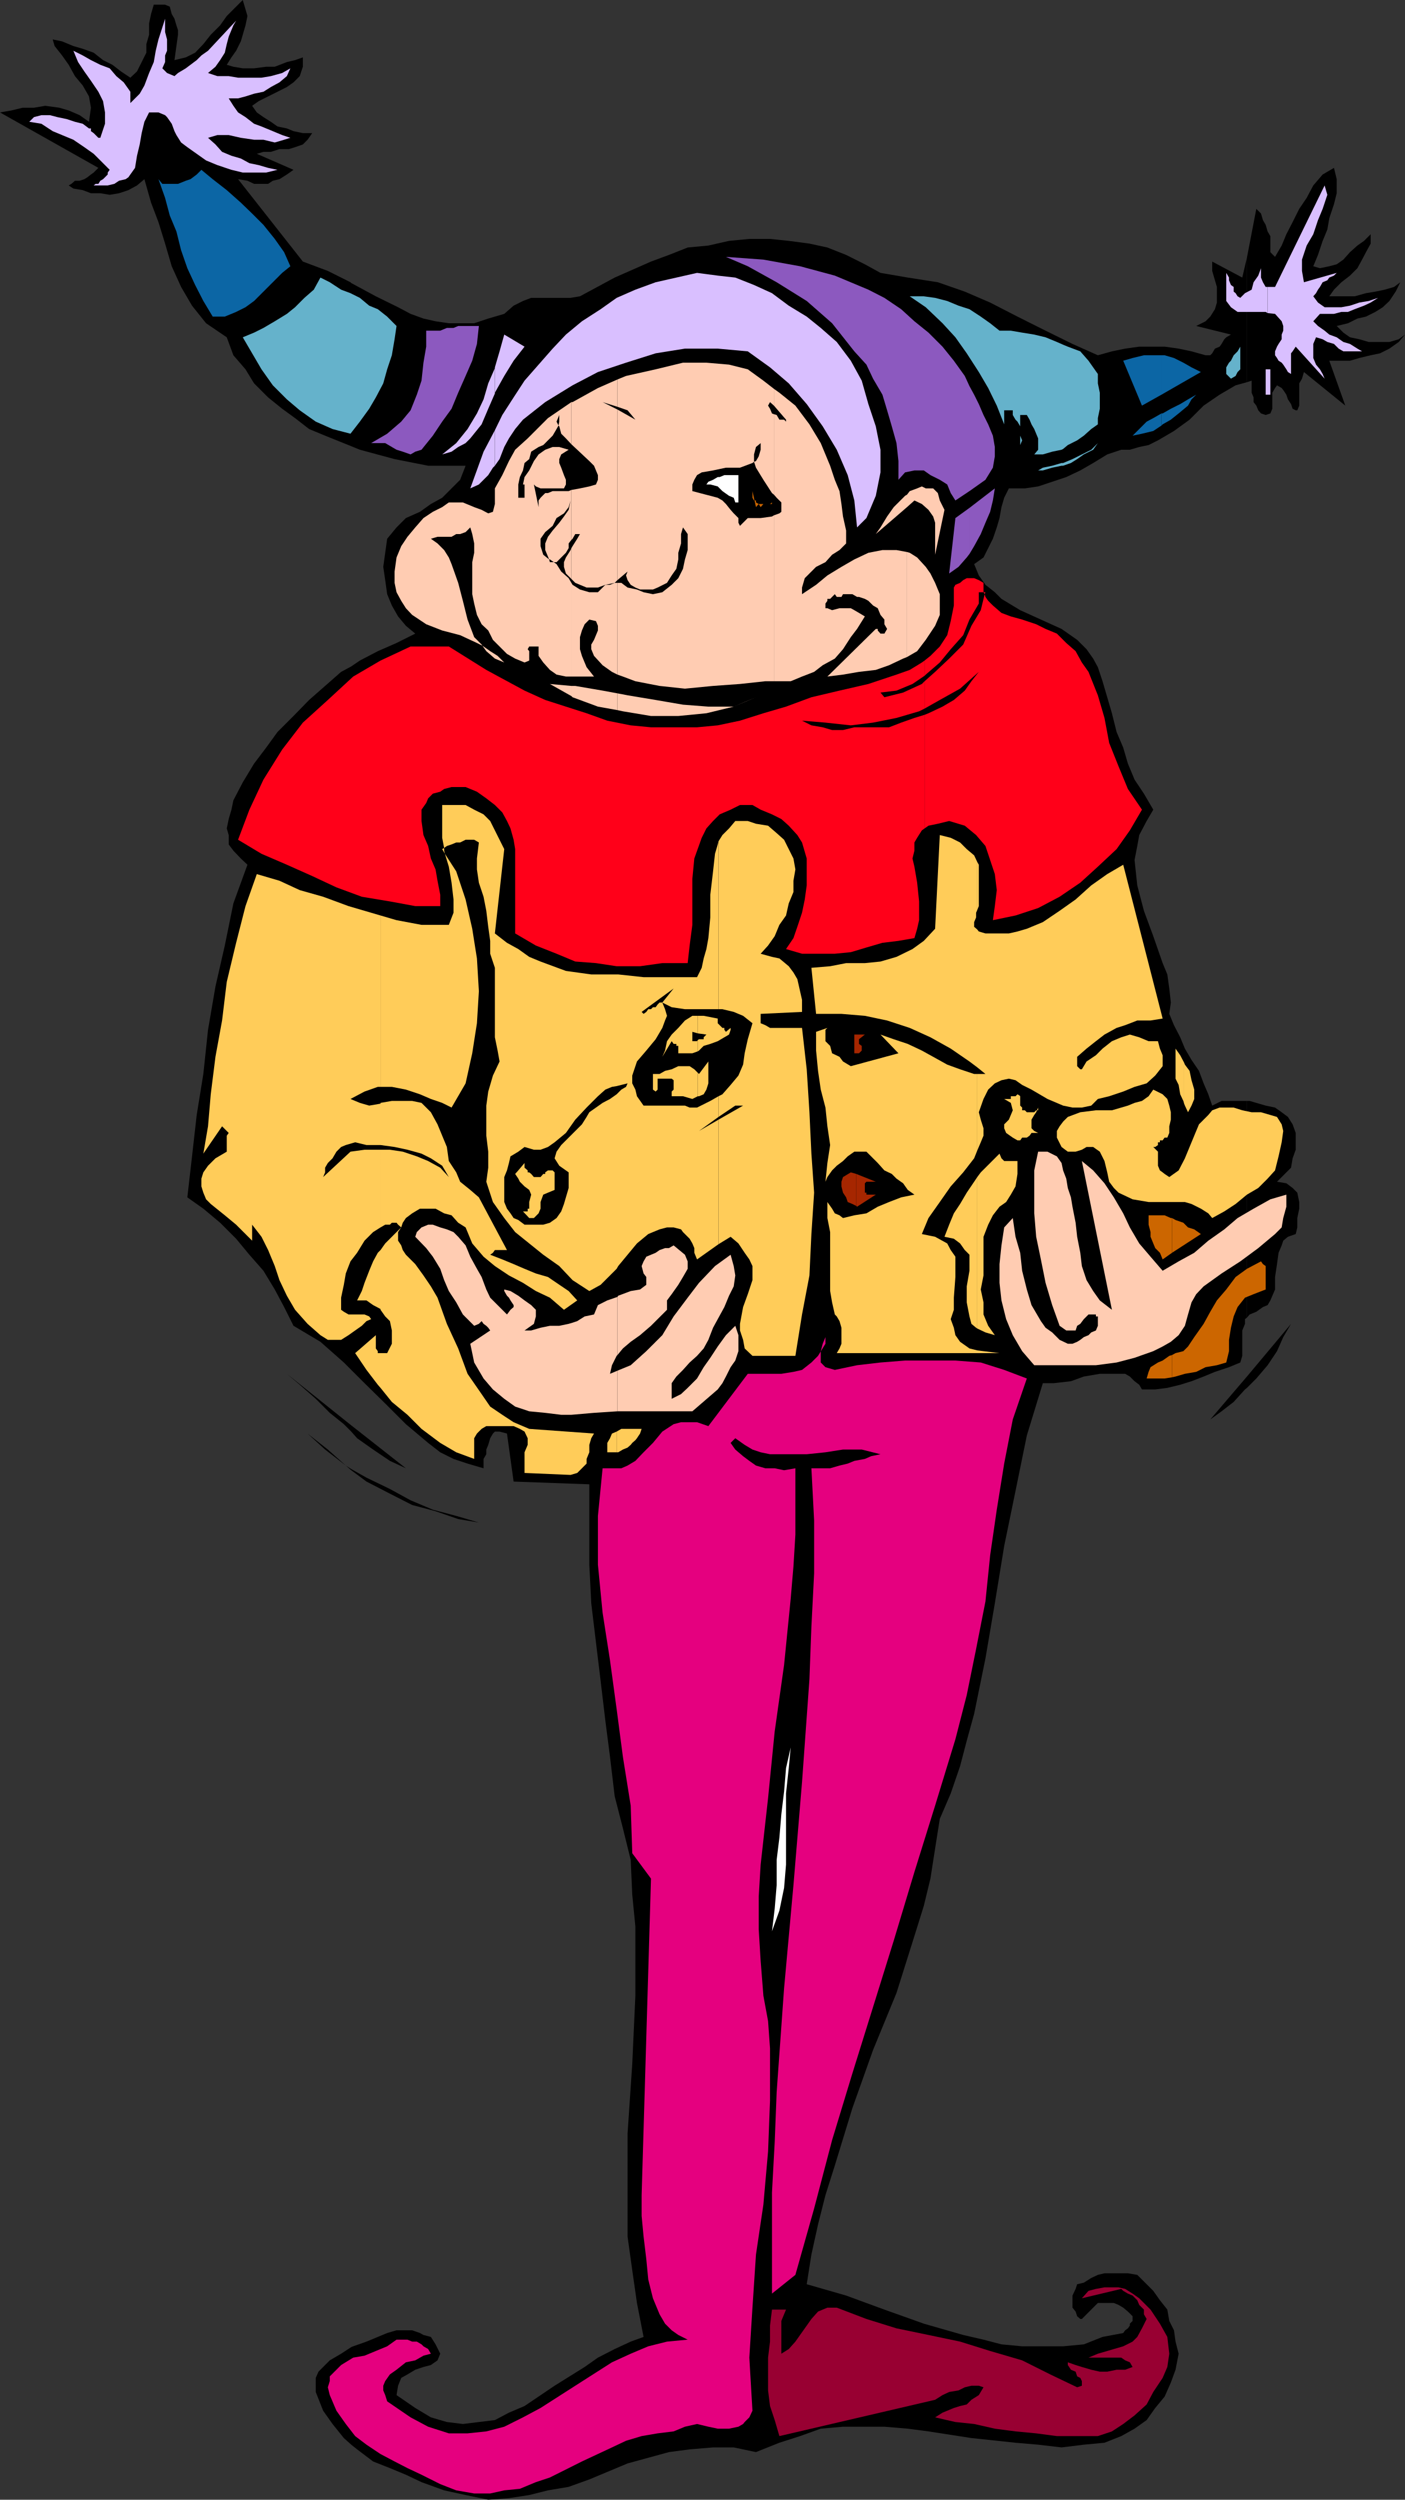 <svg xmlns="http://www.w3.org/2000/svg" width="360" height="640.297"><rect width="100%" height="100%" fill="#333333" stroke="none"/><path d="m90 626.2 1.5 1.198 4.102 3.102 4.3 1.7 4.098 1.698 4 1.899 5.8 2.101 5.5 1.2 5.802 1.199 5.3-.399 5.2-.8 4.8-1.2 5.301-.898 5.297-1.902 9.8-4.098 10.602-2.902 5.301-.7 6-.5H188l5.703 1.2 6-2.399L205 624l5.3-1.902 5.7-.5h10.602l6 .5 5.3.699 11 1.703 11.301 1.2 5.797.5 6 .698 5.703-.699 5.297-.5 4.3-1.699 3.403-1.902 3.098-2.2 2.199-3.101 2.402-2.899 1.598-3.601 1.203-3.297.797-4.102-.797-3.101-.402-2.899-1.2-2.398-.5-2.902-1.898-2.399-1.703-2.402-4.098-4.098-2.402-.402h-6l-1.7.402-1.698.801-1.899 1.2-1.703.398-.398 1.199L274.8 588v3.098l.8 1 .399 1.199.8.703h.403l2.899-2.902 1.199-1.2h4.101l1.2.5 1.199.7 1.199 1 1.203 1.199v1.203l-.703.7v.5l-.5.698-.7.5-.5.7-5.3 1-4.797 1.902-5.3.5h-10.5l-5.301-.5-4.602-1.203-5.2-1.2-10.097-2.898-10.101-3.601L216.8 588l-10.098-2.902 1.2-7.598 1.699-7.703 1.898-7.5 2.402-7.598 4.5-14.699 5.301-14.902 6-14.598 4.598-14.602 2.402-7.699 1.7-7 1.199-7.699 1.199-7.602 2.8-6.5 2.399-7 1.703-6.5 1.899-6.898 2.898-14.203 2.402-14.098 2.4-14.699 2.902-14.102 2.899-14.199 4.101-13.402H270l4.402-.5 3.301-1.2 4.098-.699h6.5l1.199.7 1.203 1.199 1.2.902.699 1.2H296l3.102-.399 3.3-.8 2.899-.903 3.101-1.2 2.899-1.199 3.601-1.199 2.899-1.199.5-1.703v-6.5l.699-1.7v-1.199l.5-.398V282H313l-2.398 1.2-1-2.903-1.2-2.797-1.199-3.203-1.902-2.797-1.7-2.902-1.199-2.899-1.601-3.101-1.2-2.899.399-2.902-.398-3.598-.5-3.601-1.2-2.899-2.402-6.902-2.398-6.5-1.7-6.5-.699-6.5.7-3.598.5-2.8 1.898-3.602 1.699-2.899-2.398-4.101-2.399-3.598-1.703-4.101-1.2-4.098-1.698-4-1.2-4.8-1.199-4.102-1.203-4.098-1.2-3.602-1.198-2.199-1.7-2.402-2.402-2.399-4-2.8-5.297-2.399-5.3-2.402-4.801-2.899-1.7-1.699-2.402-1.902-1.7-2.399-1.198-2.898 2.398-1.703 1.203-2.399 1.2-2.398 1-2.902.699-2.399.5-2.8.699-2.399 1.199-2.402h4.102l3.398-.5 7.203-2.399 3.598-1.699 3.3-1.902 3.602-2.2 3.598-1.199h2.199l2.402-.699 2.399-.5 2.402-1.203 4.098-2.399 4-2.898 3.601-3.602 4.098-2.8 4.102-2.399 2.898-.8V66l-1.2 5.098L310.603 67v2.398l.699 2.399.5 1.703v4l-.5 1.7-1.2 1.898-1.199 1.199L306.5 83.5l8.902 2.2-1.199.698-.5.5-.703 1.2-.5.699-1.2.5-.698 1.203-.5.5h-1.2l-3.601-1-3.301-.703-3.598-.5h-6.5l-3.601.5-3.399.703-3.601 1-6.5-2.902-6.899-3.399-7.199-3.601-7-3.598-6.5-2.8-6.902-2.403-7.7-1.2-7-1.199-4-2.199-4.8-2.402L212 63.398l-4.598-1-5.3-.699-4.801-.5H192l-5.2.5-5.3 1.2-5.297.5-4.8 1.898L166.8 67l-9.301 4.098-8.898 4.8-2.399.399h-10.101l-2.102.8-2.398 1.2-2.399 2.101-4.101 1.2-3.602 1.199H115l-3.398-.5-3.102-.7-3.297-1.199L102 78.7l-5.7-2.8-6.3-3.4v41.797l2.203.902 8.899 2.399 8.601 1.699h9.598l-1.399 3.601-4.601 4.602-2.899 1.598-2.8 2-3.602 1.601-2.398 2.399L99.203 138l-.5 3.598-.5 3.601.5 3.399.5 3.601 1.2 2.899 1.597 2.8 2 2.399 2.402 2-4.8 2.402-4.801 2.098-4.598 2.402L90 170.7v180.2l3.402 3.398 5.301 5.203 5.297 5.297 5.703 4.8 3.098 2.403 3.402 1.7 3.598 1.198 4.101 1.2V373.7l.7-1.199v-1.203l.5-1.2.5-1.699.699-1.199.5-.5H128l1.902.5 1.7 12.301 19.398.7v20.597l.5 9.902 1.203 10 1.2 9.899 1.199 10.101 1.198 9.3 1.199 10.098 2.102 8.199 2 8.101.398 8.899.8 8.203v17.7l-.8 17.5-1.2 17.8v26.398l1.2 8.602 1.203 8.398 1.7 8.7-3.301 1.199-4.102 1.902-4.297 2.2-3.402 2.398-7.7 4.8-7.699 5.2-4 1.703-3.601 1.898-4.098.5-4.101.5-4.102-.5-4.098-1.199-4-2.402-4.8-3.297.398-2.402.8-2 1.602-.899 2-1.199 2.098-.703 1.902-.5 1.7-1.2.699-1.699-1.2-2.398-1.199-1.902-1.902-.5-.898-.5-2-.7h-4l-2.399.7-2.402 1-2.899 1.199L90.5 601l-.5.2v25m0-25-2.598 1.698-2.902 1.7-1.7 1.699-1.198 1.203-.7 1.598v3.601l1.899 4.801 2.402 3.398 2.899 3.602L90 626.2v-25"/><path d="m90 376.598 3.902 2.902 6 3.098 5.7 2.902 6 1.598 5.8 2 5.301.902-5.8-1.703-6-1.598-5.7-2.402-5.3-2.899-6-2.898L90 376.297v.3m0-.3-1.398-.899L84 371.297l-5.2-4.098 4.5 4.098 5.302 4.101 1.398 1.2v-.301m0-9.597 1.5 1.698 4.102 2.899 4.3 2.902 4.098 1.899-14-11v1.601m0-1.601-16.5-13.2 3.3 2.801 4.102 3.598 3.598 3.601 3.602 2.899L90 366.699v-1.601M90 170.7l-2.598 1.398-4.101 3.601-4.098 3.598-4 4.101-4.101 4.102-2.899 4-3.101 4.098-2.899 4.8L59.801 205l-.5 2.398-.7 2.399-.5 2.402.5 1.7v2.398l1.2 1.601 1.902 2 1.7 1.602-3.602 9.898-2.2 10.801-2.398 10.5-1.902 11.098-1.2 11.3-1.699 10.5-1.199 10.602L48 306.7l4.102 2.899 4.3 3.601 4.098 4.098 3.402 4.101L67.5 325.5l2.902 4.797 2.399 4.5 2.402 4.8 6.899 4.102 6 5.301L90 350.898V170.7m0-98.2-.2-.203-5.8-2.899L77.602 67 61 45.898l2.402.399 1.7.8h3.601l1.2-.8 1.699-.399L73.5 44.7l1.703-1.199-9.402-4.102 1.699-.5h1.902l2.2-.699H74l1.602-.5 2-.699 1.199-1.203 1.199-1.7h-2.398l-2.399-.5-1.703-.699-2.398-.5-1.7-1.199L67.5 30l-1.7-1.203-1.198-1.7 1.699-1.199 2.402-1.199 2.399-1.199 2.398-1.203 1.703-1.2 1.598-1.597.8-2.402v-2.399l-2 .7-2.101.5-3.098 1.199h-2.199l-3.101.402h-2.899l-2.402-.402-1.7-.5 1.2-1.899L60.5 13l1.203-2.402.5-1.7.7-2.398.5-2.402-.5-1.7-.7-2.398L60.5 1.7l-2.398 2.398-1.7 2.402L54 8.898l-1.898 2.399L50 13.5l-2.398 1.2-2.899.698.899-6.5V7.7l-.399-1.2-.5-1.703-.703-1.2-.5-1.898-1.2-.5h-2.898l-.699 2.399-.5 2.402v2.898l-.703 2.399V13.5l-2.398 4.797-1.7 1.601L31 18.297l-2.2-1.7-2.398-1.199L24 13.5l-2.797-1-2.402-.703-2.899-1.2-2.402-.5.5 1.7 1.902 2.402 1.7 2.399 1.601 2.902 2 2.398 1.598 2.801.5 2.899-.5 3.601-2.399-1.699-2.8-1.203-2.399-.7-3.601-.5-2.899.5H5.801l-2.899.7-2.902.5L25.203 43 24 44.2l-.7.5-.898.698-.8.5-1.2.399h-1.199l-.902.8-.7.403 1.2.797 2.402.402 2.098.801h2.402l2.399.398L30.5 49.5l2.402-.8 2.2-1.2L37 45.898l1.703 6 1.899 5 1.699 5.5L44 68.2l2.402 5.301 2.801 4.797 3.598 4.5 5.3 3.601 1.7 4.602 3.101 3.598 2.2 3.601 3.601 3.598 3.598 2.902 3.3 2.399 3.602 2.8 4.098 1.7L90 114.297V72.5m229.5 283 2.402-2.402 2.899-3.399 2.402-3.601 1.598-3.598 2-3.402-11.301 13.5v2.902m0-2.902-9.398 11L313 361.5l3.102-2.402 2.898-3.2.5-.398v-2.902m0-15.098.703-.8 1.7-.7 1.699-1.203 1.199-.5.699-1.2 1.203-2.8v-3.2l.5-3.3.399-2.899.8-1.898.399-1.203 1.199-1 2-.7.402-1.699V312l.5-2.402v-1.7l-.5-2.398-1.199-1.203-1.601-1.2-2.399-.398 2.399-2.402 1.199-1.2.402-2.398.797-2.199v-4.3l-.797-2.2-1.203-1.902-1.598-1.2-1.699-1.199-2.402-.5-2.399-.699-1.699-.5h-.703v55.5m0-239.602 1.203-.398v3.098l.5 1.199V103l.7.898.5 1.2.699.8 1.199.399 1.199-.399.5-1.199v-4.101l.703-1.2.5-.699 1.2.7.398.5.8 1.199.399 1.199.8 1.203.403 1.2.797.398h.402l.5-1.2V98.2l.7-1.199.5-1.703 10.601 8.601-4.101-11.5h5.3l2.399-.699 2.902-.699 2.399-.5L356 89.297l2.402-1.7L360 85.7l-1.598 1.2-2.402.699h-5.297l-2.402-.7-2.399-.5-1.699-1.199-1.703-1.7 2.902-.703 2.399-1.2 2.199-.5 2.402-1.199 1.899-1.199L356 77.098l1.602-2.399 1.199-2.402-1.598 1.203-2.402.7-2.399.5-2.402.398-2.898.8h-6.5L341.8 74.2l1.902-1.902 2.2-1.7L347.8 68.7l1.2-2.2 1-1.902 1.203-2.2V60l-1.703 1.7-1.7 1.198-1.898 1.7-1.699 1.902-1.703 1.2-1.898.5-2.399.5-1.703-.5 1.203-2.903 1.2-3.598 1.199-2.902.5-2.899 1.199-3.601.699-2.797v-3.602L341.8 43l-2.898 1.7-2.402 2.8-1.7 3.2-1.898 2.8-1.699 3.398L329.602 60l-1.2 2.898-1.699 2.899-1.203-1.2V60.5l-.7-1.203-.5-1.7-.698-1.199-.5-1.699-1.2-1.199L319.5 66v31.898"/><path fill="#8c59bf" d="m122.703 83.5-.5 4.598-1.203 4.3-1.7 3.899-1.898 4.3-1.699 4.102-2.402 3.301-2.399 3.598-2.902 3.601-1.598.5-1.199.7-2-.7-1.601-.5-1.2-.699-1.699-1h-3.601l4.101-2.402 3.598-3.098 2.402-2.902 1.598-4L108 97.5l.5-4.602.703-4.101v-4.098h3.598L114.5 84h1.703l1.2-.5h5.3m125.699 58.398 1.2-2 1.699-3.101 1.199-2.899 1.203-2.8.7-2.899.5-3.101-6.5 5v11.8"/><path fill="#8c59bf" d="m248.402 130.098-3.601 2.601-1.598 14.2 2.399-1.7 2.101-2.402.7-.899v-11.8m-.001-4.301 4.098-2.899 1.902-3.101.5-2.899V114.5l-.5-2.902-1.199-2.899-1.203-2.402-1.2-2.797-1.198-2.402-1.2-2.2v26.899m0-26.899-1.199-2.601-2.8-3.899-2.903-3.601-3.598-3.598-3.601-2.902-3.399-3.098-4.3-2.902-4.102-2.098-8.598-3.601L205 68.199l-9.398-1.699-9.602-.703 5.602 2.402L199 72.297l7.703 4.8 6.5 5.7 5.7 7.203L222 93.398 223.703 97l2.399 4.098 1.199 4 1.199 4.101 1.203 4.301.5 4.598v4.8l1.7-1.898 2.398-.5h2.402l1.7 1.2 2.398 1.198 1.902 1.2.899 2.199 1.199 1.902 3.601-2.402V98.898"/><path fill="#d9bfff" d="m41.602 17.5 1.199 1.2 1.902.8.899-.8 2-1.2 1.199-.902 1.601-1.2 1.2-1.199L53.3 13l7.2-7.703-.7 1.203-.5 1.2-.698 1.698-.5 1.899-.5 2.203-1.2 1.898-1.199 1.7-1.902 1.601 2.402.801h2.899l2.398.398h6l2.402-.398 2.899-.8 2.101-1.2-.902 2-1.898 1.598-2.2 1.199L67.5 23.5l-2.398.5-2.2.7-1.902.5h-2.398l1.199 1.898L61 28.797 62.902 30l2.2 1.7 1.898.698 2.902 1.2 2.399 1 2.101.699-1.601.5-2.399.703-2.902-.703h-2.398l-3.399-.5-3.101-.7h-2.899l-2.402.7L55.203 37l1.7 1.898 2.398 1 2.402.7 2.2 1.199 2.398.5 2.402.703 2.399.5-2.899.7h-6l-2.902-.7-3.598-1.203-2.902-1.2-2.399-1.699L48 37.7l-1.598-1.2-1.199-1.902-.5-1L44 31.699 42.8 30l-.5-.5-1.698-.703h-2.399L37 31.199l-.7 2.899L35.8 37l-.698 2.898-.5 3.102-1.7 2.398-.699.5-1.703.399-1.2.8-1.698.403H24l.5-.402h.703l.5-.801.7-.399 1.199-1.199v-.5l.5-.699-1.7-1.703L24 39.398 21.602 37.7 18.8 35.797l-2.899-1.2-2.402-1-2.898-1.898-3.102-.5L8.703 30l1.899-.5H12.8l1.902.5 2.399.5 2.101.7 2 .5 1.598 1.198h.5v.7l.699.5.5.5.703.699h.5l1.2-3.598v-2.902l-.5-2.899-1.2-2.398-1.902-2.8-1.7-2.403-1.6-2.399L18.8 13l2.403 1.2 2.098 1.198 2.402 1.2 2.399.902 1.699 2 1.902 1.598 1.7 2.402v2.898L35.8 24l1.2-2.102 1.203-3.199 1.2-2.8.5-2.899.699-2.902 1-3.098.699-2.203v3.402l.5 1.899V13l-.5 1.2v1.698l-.7 1.602M126.8 119.297l1.2-1.7 1.203-3.097 1.2-2.203 1.597-2.399 2-2.398 5.703-4.5 7-4.3 6.5-3.403 7.2-2.399L168 90.5l7.5-1.203h8.402l7.7.703 5.699 4.098 4.8 4.101 4.602 5.301 4.098 5.7 3.601 6 2.801 6.5 1.7 6.5.699 6.898 2.398-2.399 2.402-5.699 1.2-6v-5.8l-1.2-6-1.902-5.7-1.7-6-2.8-5.102-3.598-4.8L210.301 84l-3.598-2.902-4.601-2.801-4.301-3.2L193.203 73l-4.8-1.902-4.5-.5-5.301-.7L168 72.297l-5.2 1.902-4.8 2.098-4.098 2.902-4.8 3.098L145 85.699l-3.398 3.598L138 93.398l-3.598 4.102-2.8 4.297-2.899 4.5-1.902 3.902v9.098"/><path fill="#d9bfff" d="m126.8 110.2-2.898 5.5-3.402 9.398 2.203-1 2.399-2.399 1.199-1.902.5-.5v-9.098m-.001-9.402v-.2l2.403-4.3 2.399-3.899 2.8-3.601-5.199-3.098L128 90l-1.2 4.098v6.699"/><path fill="#d9bfff" d="m126.8 94.297-1.698 3.902-1.2 4.098-1.699 3.601-2.402 4-2.899 3.602-3.601 2.898 2.402-.699 1.7-1.199 1.898-1 1.199-1.203 2.902-3.598 1.7-4 1.699-3.902v-6.5m197.999 6.801h.7v-6.5h-.7v6.5m0-6.5h-.5v6.5h.5v-6.5m0-14.398 1.903.198 1.7 1.899.398 1.203v1.2l-.399 1v1.198l-.8 1.2-.399.699-.5 1.203v1l.5.7.399.698.8.5.399.5.8 1.2.399.699.8.5V90.5l.403-.5.797-1.203L339.402 97l-.5-1.203-.699-1.2-1-1.199-.703-1.699v-3.601l.703-1.7 1.7.5 1.199.7 1.699.5L343 89.297l1.203.703H349l-1.2-.703-1.898-1.2-1.699-.5-1.703-1.199-1.898-.699-1.2-1-1.699-1.199-1.203-1.203 1.703-1.899h3.598l1.902-.5h1.7l1.699-.699 2.398-.902 1.703-.797 1.899-1.203-2.399.8-2.402.403-2.399.797-2.199.402h-4.3l-1.7-1.199-1.203-1.602.703-.8.5-.899.5-.699.7-1.203 1.199-.5.5-.7 1.199-.5.699-.699-8.398 2.399-.5-2.899V66.5l1.199-3.602L336.5 60l1.203-3.602 1.2-2.898 1.199-3.602-.7-2.398-12.699 26h-1.902v6.7"/><path fill="#d9bfff" d="M324.8 73.5h-.5l-.698-1.203-.5-1.2V68.7l-.7 1.899-1.199 1.699-.5 1.902-1.703.899-1.2 1.199-.698-.399-.5-.8-.5-.399v-1.2l-.7-.5-.5-1.203v-.7l-.699-1.199v7.2l1.2 1.601 1.699 1.2h7.199l.5.3V73.5"/><path fill="#0c66a5" d="m74.402 68.2-2.101 1.698-7.2 7.2-2.199 1.601-2.402 1.2-2.898 1.199H54.5l-2.398-4L50 73l-2-4.3-1.598-4.602-1.199-4.801-1.703-4.098-1.2-4.5-1.698-4.8 1 1.199h4l2-.801 1.199-.399 1.601-1.199 1.2-1.199 2.898 2.398 3.602 2.801 3.601 3.2 2.899 2.8 2.898 2.899 2.902 3.601 2.399 3.399 1.601 3.601M297.602 109l.3-.3 2.098-1.2 2-1.602 2.402-2 .899-1.601 1.199-1.2-2.098 1.2-2 1.203-2.402 1.2-2.098 1.198h-.3V109"/><path fill="#0c66a5" d="m297.602 105.898-2.102 1.2-1.7.902-3.597 3.598 2.399-.5 2.898-.7 2.102-1.398v-3.102m0-4.8 10.101-5.801-2.402-1.2-2.098-1.199-2.402-1.199-2.399-.699h-.8v10.098m0-10.098h-4.5l-2.899.7-2.402.698 4.8 11.5 5-2.8V91"/><path fill="#ffccb2" d="m274.8 309.098.802 4.101.398 3.598.8 4.101.403 3.399 1.2 3.601 1.699 2.801 1.699 2.399 3.101 2.402-7.699-38.102 2.899 2.399 2.898 3.3 2.402 3.602 2.399 4.098 1.699 3.601 2.402 4.102 2.899 3.398 3.101 3.602 4.098-2.402 4-2.2 3.602-3.101 4.101-2.899 3.399-2.898 4.101-2.402 4.297-2.399 4.102-1.199v3.098L328.8 312l-.399 2.398-1.699 1.7-4.3 3.601-4.602 3.399-4.801 3.101-4.598 3.301-1.902 2-1.2 2.098-.898 3.101-.8 2.899L302 342l-2 1.7-2.098 1.198-2.402 1.2-4.797 1.699-4.601 1.203-5.301.7H265l-3.098-3.602L259.5 342l-1.7-4.102-1.198-4.8-.5-4.5v-4.801l.5-4.797.699-4.602L259.5 312l.703 4.797 1.2 4.101.5 4.602 1.199 4.797 1.199 4 2.402 4.101 1.2 1.7 1.699 1.199 1.898 1.902 2.102 1h1.199l1.199-.5.8-.5.903-.699 1.2-.5.699-.703 1.199-.5.5-1.2V337.2h-.5v-.5h-1.899l-1.199 1.2-.902 1.199-.801.5-.398 1.199h-2.399l-1.703-1.2-1.898-5.3-1.7-5.7-1.199-6-1.203-5.8-.5-6v-11l1-4.797h2.402l2.399 1.2 1.199 1.698.402 1.899.801 2.101.399 2.399.8 2.402.399 2.399m-128.399 53.299 5.801-.5 6-.398v-10.402l-1.902.8.5-2.199 1.199-2.402.203-.2V332.2l-2.601.899-2.399 1.199-1 2.402-2.402.5-1.899 1.2-1.5.5v23.5m0-23.502-.699.2-2.402.5h-2.399l-2.402.5-2.398.699h-1.7l2.399-1.7.5-1.898V335.5l-1.2-1.203-1.699-1.2-1.601-1.199-2-1.199-1.598-.402v.402l.7 1.2.5.5.398.699.8 1.199v.5l-.8.703-.899 1.2-4.3-4.302-1-2.101-1.2-3.2-1.199-2.097-1.703-3.102-1.2-2.898-1.898-2.203-1.199-1.2-1.703-.699-1.7-.5-1.898-.699h-1.199l-1.703.7-1.2 1.199-.398 1.199 2.801 2.902 1.7 2.2L112.8 325l1 2.898 1.2 2.802 1.902 2.899 1.7 3.101 2.898 2.899 1.203-.5.7-.7.5.7.699.5.5.5.5.699-5.102 3.402 1 4.801 2.402 4.098 2.399 2.8 2.902 2.399 2.797 2 3.602 1.203 4.101.398 4.098.5h2.601v-23.5m0-160.602.301.3 6.5 2.403 5 .898v-4.3l-3.8-.7-7-1.199h-1v2.598m-.001-2.597-5.5-.5 5.5 3.097zm0-2.403h5.801l-1.902-2.399-.5-1.199-.7-1.699-.5-1.703v-3.098l.5-1.699.7-1.602L151 158.7l1.703.399.5 1.199v1.203l-1 2.398-.703 1.2v1.199l.703 1.703 2.2 2.398 2.398 1.7 1.402.699v-23.5h-.703l-1.2.5h-1.198l-1.899 1.902H151l-2.398-.699-1.899-1.203-.3-.5v24m-.001-24.001-.699-1.2-1.902-1.699-1.2-1.898-.699-.5h-1l-.199-.703-1.5-1.2-.703-2.199V138l1.203-1.703 1.899-1.598 1-2 1.898-1.199 1.203-1.602.5-1.699-.5 2.399-1.203 1.699-1.2 1.601-1.698 2-1.2 1.602-.699 1.7v1.698l1 2.399h.2l1 .703h.699l1.199-1.203 1.199-1.2.703-1.199V139.2l.7-.902V125.5l-.7.297h-4.101l-1.2.5h-.699L138.5 127.5l-.5.7v1.698l-1.2-5.8.5.5 1.2.5h6l.5-1v-1.2l-.5-1.199-.7-1.902-.5-1.2v-1l.5-1.199 1.903-1.199-2.402-.699h-1.7l-1.898.7-1.703 1.198-1.2 1.7-1.198 2.402-1.2 1.7-.402 1.898h.402v3.402h-1.601v-3.402l.402-1.899.797-1.699.402-1.902 1.2-1 .5-1.899L138 114.5l1.203-.5 1.2-1.203 1.199-1.2 1-1.699.5-.898-.5-1 .699-1.703V108l-.2 1 .2.2.5 1.898 1.199 1.199 1.402 1.5V103l-6 4.098-5.199 5.199-3.203 2.902-1.598 2.899-1.699 3.601-1.902 3.399v4l-.5 2-1.2.402-1.699-.902-1.902-.7-2.898-1.199H115l-1.7 1.2-2.398 1.199-2.402 1.601-2.098 2.399-2 2.402-1.601 2.398-1.2 2.899-.5 3.601v2.899l.5 2.402 1.2 2.2 1.199 1.898 1.602 1.703 3.601 2.398 4.098 1.602 4.601 1.2 4.301 2 1.399.698-.2-.3-1.902-1.899-1.7-4.5-1.198-4.8-1.2-4.602-1.699-4.797-.703-1.703-1.2-1.899-1.698-1.699-1.7-1.199 1.7-.5h3.601l1.2-.703h1l1.398-.5 1.199-1.2.5 1.7.5 2.402v2.399L121 144v8.2l.5 2.398.703 2.902 1.2 2.398 1.699 1.602 1.199 2.398 3.601 3.602 2.098 1.2 2.402 1 1.2-.5v-2.403l-.399-.5.399-.7H138V168l1.203 1.7 1.7 1.898 1.699 1.199 2.398.5h1.402v-24"/><path fill="#ffccb2" d="m146.402 148.297 1 1 1.2.5 1.699.703h2.902l1.899-.703 2.398-.5.703-.7v-43.699l-3.8-1.898 3.8 1.2v-7l-5 2.198-6.5 3.602h-.3v10.797l1.5 1.402 3.097 2.899 1.203 1.199.5 1.203.5 1.2v1.198l-.5 1.2-1.703.5-2.398.5-2.2.402v12.797l.301-.297.7-1.203h1.199l-.7 1.203-1.199 1.898-.3.5v7.899"/><path fill="#ffccb2" d="m146.402 140.398-.199.5-1.203 1.899-.5 1.203v1.2l.5 1.698 1.203 1.2.2.199v-7.899m11.8 221.102h19.2l6.5-5.602 1.199-1.601.898-1.7 1.203-2.398 1.2-1.699.8-2.402V342l-.8-2.402L186 342l-2.098 2.898-1.902 2.899-1.7 2.402-1.698 2.899-2.399 2.402-1.703 1.598-2.398 1.199v-4l1.199-1.7 1.699-1.699 1.703-1.898 1.899-1.703 1.699-1.899 1.199-2.199 1.203-3.101 1.2-2.2 1.699-3.101 1.199-2.899L188 329.5l.402-2.8-.402-2.403-.797-2.899-4 2.899-4.101 4.3-2.899 3.801-3.601 4.801-2.899 4.801-4.101 4.098-4 3.601-3.399 1.399V361.5m0-14.402 1.399-1.7 2-1.699L164 342l2.8-2.402 1.7-1.7 2.402-2.398v-2.402l1.2-1.598 1.699-2.402 1.199-2 1.203-2.098v-1.902l-.703-1.7-2.898-2.398-1.2.7h-1l-1.402.5-1 .698-2.398 1-.7 1.2-.5 1.199.5 1.902.7.899v2L164 330.297l-2.398.402-3.2 1.2-.199.3v14.899m0-165.2 1.399.301 7.199 1.2h7l7.199-.7 7-1.699 5.703-2.402-2.902 1.199L188 181h-6.5l-6.5-.5-7-1.203-7.2-1.2-2.597-.5v4.301m0-9.101 1.399.5 3.199 1.203 6.199 1.2 6.5.698 7.203-.699 6.899-.5 6.5-.699h2.199V132l-.5.297-2.899.402h-3.3l-2.399 2.399.399-.399-.399-.8v-1.2L188 131.5l-.797-.902-1.203-1.5-.898-.899-1.2-.699-6.5-1.703v-1.7l.5-1.199.7-1.199L179.8 121l2.902-.5 3.297-.703h3.602l3.199-1.2.402-.3v-1.899l.5-1.898 1.2-1v1.7l-.5 1.698-.7 1.2-.5.199.5 1.5 1.899 3.101 2.199 3.399.5.402v-20.601l-.5-.2-.5-1.199-.5-.8.5-.899 1 .898v-4.3l-2.7-2.098-4-2.902-4.8-1.2-5.801-.5h-6l-7 1.7-7.598 1.699-2.199.902v7l2.598.899 2 2.402-4.598-2.602v43.7l2.598-2.2-.399 1 .399 1.2.8 1.199 1.2.703 1.199.5h3.3l1.2-.5 2.402-1.203 1.2-1.899 1.199-1.699.5-2.402v-1.7l.699-2.398v-2.402l.5-1.7 1.203 1.7v4.101l-.703 2.399-.5 2.402-1.2 2.399-1.698 1.699-2.399 1.902-2.402.5-2.399-.5-1.699-.699-2.402-.5-1.598-1.203h-1v23.5"/><path fill="#ffccb2" d="M198.3 174.5h4.302l2.898-1.203 3.102-1.2 2.199-1.699 3.101-1.699 2.098-2.402 2-3.098 1.602-2.101 2-3.2-1.5-.898-1.2-.703-.902-.5h-2.898l-1.899.5-1.203-.5h-.5v-1.2l.5-.699v-.5h.703l1.2-1.199.5.7h1.199l.398-.7h2.402l1.2.7h.5l1.5.5.898.5 1.203 1.199 1.2.699.699 1.703 1 1.2v1.198l.699 1.2-.7 1.199h-1l-.699-.797v-.402h-.5L212 173.297l4-.5 4.102-.7 4.3-.5 3.399-1.199 3.601-1.699 1-.402v-26.899l-2.699-.5h-3.601l-3.602.7-3.598 1.699-3.3 1.902-3.602 2.2-2.898 2.398-3.602 2.402V150.5l.703-2.402 2.899-2.899L211.5 144l1.703-1.902 1.899-1.2 1.699-1.699v-3.3l-.801-3.602-.398-3.2-.5-3.3-1.2-2.899-1.199-3.601-1.203-2.899-1.2-2.898-2.898-4.8-3.601-4.802-4.098-3.3-1.402-1v4.3l3.101 3.602v.5l-.5-.5h-1.199l-.703-1.203-.7-.2V126.7l.7.801 1.203 1.2v2.398l-.5.402-1.402.5v42.5"/><path fill="#ffccb2" d="m232.402 168.297 2.598-1.5 2.203-2.899 2.399-3.601 1.199-2.797v-5.3l-1.2-2.903-1.199-2.399-1.199-1.699-2.203-2.402-1.898-1.2-.7-.199v26.899m0-38.399 1.899-1.699 1.902.899 1.7 1.5 1.199 1.699.5 1.601v8.2l2.398-11.5-1.2-2.399-.5-1.902-1.198-1.2h-1.899l-1-.5-1.203.5-1.898.7-.7.902v3.2m0-3.199-.5.3-2.902 2.898-1.7 2.399-1.698 2.8-1.2 1.7 8-6.899V126.7m-108.8 38.698 1 1.399 2.199 1.902 2.402 1L127.5 168l-1.898-1.203-1.7-1.2-.3-.199"/><path fill="#65b2cb" d="m101.602 83.5-.5 3.398-.7 4.102-1.199 3.598-1 3.601-1.902 3.598-1.7 2.902L92.204 108l-2.402 3.098-4.598-1.2-4.3-1.898-4.102-2.902-3.301-2.801-3.598-3.598L67 94.598 64.602 90.5l-2.399-4.102 2.899-1.199L67.5 84l2.902-1.703 3.098-1.899 2.102-1.699L78 76.297l2.402-2.098 1.7-3.101 2.398 1.199 2.902 1.902 2.399.899 2.402 1.199 2.399 2 2.199.902 2.402 1.899 2.399 2.402m213.8 13.5-1.199-1.203v-1.7l.7-1.199.5-.5.699-1.398 1-1 .699-1.203v5.8l-.7.7-.5 1-1.199.703m-43 22.297 2-.7 1.598-1 1.703-1.199 2.399-1.199 1.199-1.699-1.7 1.7-2.398 1.198-2.402 1.2-2.399 1v.699m0-.699H272l-2.398.699-2.399.5-1.203.703h1.203l2.399-.703 2.398-.5h.402v-.7m0-3.597 1.2-1 2.398-1.203 1.703-1.2 1.899-1.699 1.699-1.199v-1.601l.5-2.399v-4.101l-.5-2.399v-2.402l-2.399-3.399L276.801 90l-3.2-1.203-1.199-.5V115m0-26.703-1.601-.7-2.899-1.199L265 85.7l-3.098-.5-2.902-.5h-2.898l-2.399-1.902-2.402-1.7-2.899-1.898-2.8-.902-2.899-1.2-3.101-.8-2.899-.399h-3.601l4.101 2.801 4.297 4.098 3.3 3.601 2.903 4.102 3.098 4.797 2.402 4.101 2.2 4.5 1.898 4.801v-3.601h2.199v1.199l.703 1.203.5.5.7 1.2v-2.903h1.699l.699 1.203.5 1.2.699 1.198 1 2.399v2.902l-1 1.2h2.203l2.399-.7 2.398-.5.402-.199V88.297"/><path fill="#65b2cb" d="M261.402 110.398V114l.5-1.203-.5-1.2v-1.199"/><path fill="#fff" d="m146.203 118.598 1.7 4.3-1.7-4.3m43 9.602v.5h-.8l-.403-1.2-1.2-.5-1.698-1.203-1.2-1.2-1.902-.5h-1l.5-.699 1.203-.5 1.2-.699h.5l1.199-.5h3.601v6.5M197.8 494.7l.7-5.802.5-6v-6.5l.703-5.699.5-6 .7-5.8.5-6 1.199-5.301-.5 5.3-.7 6.5v18.2l-.5 6-1.199 5.8-1.902 5.301"/><path fill="#c60" d="m194.902 129.898.7-.8h1.699l.5-.399v-.5.899h-3.399l-.699.8-.902-4.101v1.703l.402.7h.5v.5l.7.398.5.8"/><path fill="#ff0019" d="m236.902 212.2 1-.7 2.399-.5 2.902-.703 4 1.203 2.899 2.398 2.398 2.801 1.203 3.598 1.2 3.601.5 4.102-.5 4.098-.5 3.601 5.8-1.199 5.797-1.902 5.5-2.899 5.3-3.601 4.5-4.098 4.802-4.5 3.398-4.8 3.102-5.302-3.602-5.3-2.398-5.801-2.399-6-1.203-6.399-1.7-5.8-2.398-6-1.699-2.399-1.601-2.902-2.399-2.098-2.402-2.402-2.899-1.2-2.402-1.199-3.598-1.199-2.902-.8-2.398-.899-2.2-1.902-1.199-1.2-.703-1-.2-.699-1 4.098-2.398 4-2.101 4.8-3.598 3.602-3.601 3.399-2.7 2.402v7l3.899-2.203 5.199-2.899 4.8-4.3-1.898 2.402-1.699 2.398-2.8 2.399L241.5 181l-3.598 1.7-1 .398v29.101"/><path fill="#ff0019" d="m236.902 183.098-2.601.8-3.399 1.2-3.101 1.199h-8.899L216 187h-2.797l-2.402-.703-2.899-.5-2.402-1.2 6 .5 6.5.7 5.703-.7 6-1.199 5.797-1.699 1.402-.699v-7l-.699.7-4.8 2.198-4.801 1.2-1-1.2 4.101-.5 4.098-1.699 3.101-2.101v-3.899l-.699.5-3.101 1.899-3.399 1.199-7.203 2.402-7.398 1.7-7.2 1.699-6.5 2.402-5.8 1.7-6 1.898-5.7 1.199-5.3.5H166.8l-5.2-.5-6-1.2-5.3-1.898L145 181l-5.297-1.703-5.3-2.399-9.801-5.3-9.602-6h-9.797l-7.703 3.601-7 4.098-6.5 6-6.398 5.8L72.3 192l-4.801 7.7-3.598 7.698-2.902 7.7 6 3.601 6.5 2.801 6.5 2.898 6.203 2.899 6.5 2.402 7.2 1.2 6.5 1.199h6.398v-2.899l-.7-3.601-.5-2.899-1.199-2.8-.699-3.2-1.203-2.8-.5-3.602v-2.899l1.203-1.699.5-1.199 1.2-1.203 1.898-.5 1-.7 1.902-.5h3.598l2.902 1.2 2.399 1.703 2.199 1.7 1.902 1.898 1.2 2.199.898 1.902.8 2.899.399 2.402v21.598l5.3 3.101 5.302 2.098 4.8 2 5.301.402 5.297.801h6l5.703-.8h6.5l.5-4.5.7-5.302v-11.8l.5-5.2 1.898-5.3 1.199-2.399 1.703-1.902 1.7-1.7 2.8-1.199 2.399-1.199h3.199l2.101 1.2 2.899 1.199 2.402 1.199 1.899 1.703 2.199 2.398 1.199 1.899 1.203 4.101v6.899l-.5 3.601-.703 3.399-1.2 3.601-1 2.899-1.898 2.8 4.098 1.2h8.402l4.098-.399 4-1.199 4.102-1.199 4.101-.5 4.098-.703.699-2.399.5-2.199v-4.8l-.5-4.801-.7-4.098-.5-2.102.5-2v-2.101l.7-1.2 1.203-1.898.7-.5v-29.101"/><path fill="#ff0019" d="m236.902 173.098.301-.301 3.598-3.098 2.8-3.402 3.2-3.598 1.601-4 2.399-4.101v-2.899H252v-2.402l-1.2-.7-1.198-.5h-1.899l-.902.5-.801.7-1.2.5-.398.703v4.598l-.8 4-.899 3.601-1.902 2.899-2.399 2.402-1.5 1.2v3.898M252.3 152.2l.2-.5h-.5Zm0 0"/><path fill="#ffcc59" d="m97.5 355.5 2.902 3.598 4 3.3L108 366l4.8 3.598 4.102 2.402 4.598 1.7v-5.302l.703-1.199 1.2-1.199 1.199-.703h7l1.601.703 1.2.7.8 1.698v1.7l-.8 1.902v5.297l11.8.5 1.7-.5 2.398-2.399V373.7L151 372v-1.902l.5-1.7.703-1.199L135.602 366l-4-1.703-2.899-1.899-3.101-2.101-2.2-3.2-3.601-5.199-2.399-6.5-2.902-6.3-2.398-6.7-1.7-2.898-1.902-2.8-2.098-2.903-2.402-2.399-.797-1.199-.402-1.199-.801-1.203v-2.2l.8-1.199-2.398 2.399-1.699 1.703-1.203 1.7v15.3l1.203 1.7 1.2 1.198.5 2.399v3.402l-1.2 2.399H97.5v8.902m0-8.902h-.7v-.5l-.5-.7V342l-5.3 4.598 2.902 4.3 2.899 3.801.699.801v-8.902m0-26.398-.7.698-1.198 2.2-1 2.402-1.2 3.098-.699 2.101-1.203 2.399h2.402l1.7 1.199 1.898 1v-15.098"/><path fill="#ffcc59" d="m97.5 314.398 1.203-.699h1.2l.5-.5h1.199l.398.5.8.7.403-1.2L104 312l1.602-1.203 2-1.2h4l2.199 1.2 1.902.5 1.7 1.902 1.898 1.2L121 318.5l2.902 3.398 2.899 2.399 3.601 2.402 3.598 1.899 3.3 2.101 3.602 1.7 3.598 3.101 3.402-2.402-2.199-2.399-3.101-2.101-2.2-1.5-3.101-.899-2.899-1.199-2.8-1.203-2.899-1.2-3.101-1.199.699-.5.5-.699h3.101l-7.199-13.5-2.203-1.902-2.598-2.098-1-2.402-1.902-2.899-.5-3.601-2.398-5.797-1.7-3.102L108 282.5l-2.398-.5h-5.2l-2.902.5v10.797l3.602.5 3.3.703 3.598 1 2.402 1.2 2.899 1.898L115 301.5l-2.2-2.402-3.097-1.7-2.902-1.199-3.598-1.199-3.3-.5H97.5v19.898m0-19.898h-4.098l-3.601.5-7 6.5.5-1.203v-1.2l.699-1.199 1.203-1.199 1-1.699 1.2-1.203 1.199-.5 2.398-.7 2.902.7H97.5v-10.598l-2.898.5-2.399-.699-2.402-1 3.601-1.902 3.399-1.2h.699V234.5l-2.398-.703-5.801-1.7-6.5-2.398-6-1.699-5.2-2.402-5.8-1.7-2.899 8.2L60.5 241.5l-2.398 10-1.2 9.898-1.699 9.301L54 280.297l-.7 8.203-1.198 7 4.8-7 1.7 1.7-.5.698V295l-2.899 1.7-1.902 1.898-1.2 1.699-.5 1.601v2l.5 1.602.7 1.7L54 308.397l3.602 2.899 2.898 2.402 2.402 2.399 1.7 1.699v-4.098L67 316.797l1.703 3.402 1.7 4.098 1.199 3.601 1.898 4 2.102 3.602 3.199 3.598L82.1 342l1.9 1.2h3.402l1.899-1.2L91 340.797l1.703-1.2 1.2-1.199 1.199-.5-.5-.699-1.2-.5h-4.101L88.1 336l-.699-.5v-3.102l.7-3.3.5-2.899 1.199-3.101 1.699-2.2 1.902-3.101 2.2-2.2 1.898-1.199V294.5"/><path fill="#ffcc59" d="M97.5 278.398h2.902l3.598.7 3.602 1.199 2.8 1.203 2.899 1 2.402 1.2 3.598-6.2 1.699-7.703 1.203-7.7.5-8.199-.5-8.398-1.203-7.602-1.7-7.5-2.398-7.199-2.902-4.5 1 3.301.703 4.098.5 4.3v3.399L115 236.898h-7l-6.398-1.199L97.5 234.5v43.898M158 372h.402l1.2-.703 1.199-.5.8-.7.399-.5.8-.699.403-.5.797-1.199.402-1.199h-5.199l-1.203.7v5.3"/><path fill="#ffcc59" d="m158 366.7-1.2.5-.5 1.198-.698 1.2V372H158v-5.3m0-41.7.402-.703 2.399-2.899 2.402-2.898 2.899-2.402 1.199-.5 1.699-.7 1.902-.5h1.7l1.898.5.5.7 1.203 1.199.5.5.7 1.203.5 1.2v1.198l.699 1.7 5.5-3.899v-31.902l-5 2.902 5-3.601v-5.301L182 282l-3.398 1.7h-1.899l-1.203-.5h-10.598l-1.699-2.403-.402-1.7L162 277.5v-2l1.203-3.602 2.399-2.8 2.398-2.899 1.703-2.902.7-1.899.5-1.199-.5-1.699-.7-1.703H169l-.5.5-.5.703h-.7l-.5.5h-.698l-.5.7-.7.5-.5-.5 8.2-6-2.899 3.597 2.399 1.203 3.398.5h8.602v-43l-.2.797-.699 2.402-.5 4.5-.703 6V235l-.5 5.297-.5 2.8-.7 2.403-.5 2.398-1.198 2.399h-13.7l-6.5-.7H158V278.2l1.203-.3 1.598-.399-.399.898-1.199.7-1.203 1.199V325m0-44.703-1.7 1.203-1.898 1-1.699 1.2-1.703 1.198-.7 1.2-1.198 1.902-3.399 3.398-1.902 1.899-1.2 1.703-.5 1.7 1.2 1.898 2.402 1.699v4l-.703 2.402-.5 1.7-.7 1.898-1.198 1.703-1.7 1.2-1.699.5h-4.8l-1.602-1.2-1.2-.5-.8-1.203-.899-1.2-.699-1.699V301.5l.7-1.703.5-1.899.398-1.699 2-1.199 1.601-1.203 2.399.703h1.699l1.902-.703 1.7-1.2L145 290.2l2.402-3.402 2.899-3.098 2.902-2.902 1.899-1.7 1.699-.699L158 278.2v-28.601h-6.5l-6.5-.899-6.5-2.402-2.898-1.2-2.801-2-2.899-1.597-3.101-2.402 2.402-21.598-1.203-2.402-1.2-2.399-1.198-2.402-1.7-1.7-2.402-1.199-2.2-1.199h-6v8.399l.5 2.601.7-.5 1.203-.402 1.2-.5h1l1.398-.7h2.199l1.203.7-.5 4.101v2.801l.5 3.399 1.2 3.601.699 3.598.5 4.101.5 3.602v3.297l1.199 3.601V265.7l.699 3.399.5 2.8-1.7 3.602-1.198 4.098-.5 3.601v7.7l.5 4.101v4.098l-.5 3.601 1.699 5.2 2.902 4.101 2.797 3.598 3.602 2.902 3.601 2.898 4.098 2.899 3.402 3.601L151 330.7l2.902-1.601L158 325v-44.703"/><path fill="#ffcc59" d="m184.102 318.7 3.101-1.903 2 1.703 1.598 2.398 1.199 1.7.8 1.699v3.601l-1.198 3.602-1.2 3.297-.8 4.3v1.7l.8 2.402.399 2.2 2 1.898h11l1.699-10.598 1.902-10 .5-10.601.7-10.598-.7-10-.5-10.602-.699-11-1.203-10.601h-8.2l-1.198-.7-1.2-.5V259.7l10.598-.5v-3.101l-.5-2.2-.7-3.101-1-1.7-1.198-1.597-2.399-2-1.902-.402-2.899-.801 1.899-2.098 1.699-2.402 1.203-2.899 1.7-2.398.699-3.102 1.199-2.898v-2.902l.5-2.899-.5-2.8-1.2-2.399-1.199-2.402-1.902-1.7-2.2-1.898-3.097-.5-2.101-.703h-3.2l-1.601 1.902-1.7 1.7-1 1.601v43h1l2.899.7 2.402 1 2.399 1.898-1.2 4.101-.8 3.598-.399 2.902-1.199 2.801-2 2.398-2.101 2.399-1 .5v5.3l4.3-2.898h2l-6.3 3.598V318.7m66.3 27.898h5.7l-4.102-.5-1.598-.2v.7m0-.7-2-.5L246 343.7l-1.2-1.7-.398-1.902-.8-2.2.8-2.398v-3.102l.399-5.3v-5.2l-1.2-1.699-.898-1.699-3.101-1.703-3.399-.7 1.7-4.097 2.898-4.102 2.8-4 3.2-3.601 2.8-3.598.801-2v-19.601h-.8l-3.602-1.2-3.297-1.199-3.601-2-2.899-1.601-3.601-1.7L229 266.2l-3.398-1.2 4.601 4.797-12.203 3.3-2-1.199-.898-1.199-1.899-.902-.5-1.899-1.203-1.199v-2.902l.5-.5-2.898 1v4.8l.5 5.2.699 4.8 1.199 4.602.5 4.801.703 4.797-.703 4.601-.5 4.801.5-1.199 1.203-1.703 1.2-1.2 1.597-1.199 1.203-1.199 1.7-1.199H222l1.703 1.7 1.2 1.198 1.699 1.899 1.898.902 1.203 1.2 1.7 1.199 1.199 1.699L234.3 306l-3.399.7-3.101 1.198-2.899 1.2-2.902 1.699-3.098.5L216 312l-.898-.703-1.2-.5-.699-1.2-1.203-1.699V312l.703 3.598v15.101l.5 2.899.7 3.101.5.5.699 1.2.5 1.699v4.101l-.5 1.2-.7 1.199h36v-.7"/><path fill="#ffcc59" d="m250.402 340.297 2.098 1 2.402.703-1.699-2.402-1.203-2.899v-3.101l-.7-3.301.7-3.598v-9.902l1.203-3.098 1.2-2.402 1.699-2.2 1.699-1.199L259 306l1.203-2.102.5-3.199v-3.3h-3.402l-.7-.7-.5-1.199-2.398 2.398-2.402 2.399-.899 1.203v38.797"/><path fill="#ffcc59" d="m250.402 301.5-.8 1.2-1.899 2.8-1.703 2.898-1.598 2.399-1.199 2.902-1.203 3.098 2.402.5L246 318.5l1.203 1.7 1.2 1.198v4.102l-.7 4v4.098l.7 3.601.5 1.899 1.199 1 .3.199V301.5m0-6.8.899-2.102.699-1.7V289l-.7-2.203-.5-1.899 1.2-3.398 1.203-2.402 1.7-1.598 1.699-.8 1.898-.403 1.703.402 1.7 1.2 2.398 1.199 4.101 2.402 4 1.7 2.399.5h2.402l2.399-.5 1.699-1.7 2.902-.703 3.598-1.2 2.902-1.199 3.098-.898 2.199-2 1.902-2.402v-2.801l-.699-1.7-.5-1.898h-2.402l-2.399-1L289.5 265l-2.2.7-2.398 1-2.402 1.898-1.7 1.699-2.398 1.601-1.199 2h-.402l-.801-.8v-2.399l2.402-2.101 2.399-1.899L283 265l3.102-1.703 2.199-.7 3.101-1.199h3.399l3.101-.5-10.101-39.398-4.098 2.398-4.101 2.899-4 3.601-4.102 2.899-4.297 2.902-4.101 1.7-2.399.699-2.203.5h-6l-1.7-.5-.398-.5v35.3l2.098 1.7h-2.098v19.601m0-56.601-.8-.7V236.2l.5-1.199v-1.203l.3-.7v-12.3l-.8-1.7-1.899-1.597-1.703-1.703-2.398-1.2-2.801-.699-1.2 24-2.898 3.102-2.902 2.098-4.098 2-4.101 1.199-4 .402H216.8l-4.098.801-4.8.398 1.199 11.801h6.5l6 .5 5.699 1.2 5.8 1.898 5.301 2.402 5.2 2.899 4.8 3.3 2 1.5v-35.3"/><path fill="#ffcc59" d="m250.402 233.098.399-1V221.5l-.399-.703v12.3m53 74.801h.2l1.699.5 2.402 1.2 1.899 1.199 1 1.203 3.101-1.703 2.899-1.899L319.5 306l2.902-1.703 2.399-2.399 1.902-2.101.899-3.598.8-3.601.399-2.899-.399-1.699-1.199-1.902-1.703-.5-2.398-.7h-2.399l-2.402-.5-2.2-.699H312.5l-1.898.7-1 1.199-2.399 2.402-1.203 2.898-1.2 2.899-1.198 2.902-.2.399v10.8m0-10.8L302 299.797l-2.398 1.703-1.2-.8-.5-.403-.699-.5-.5-1.2V295l-1.203-1.203h.5l.703-.5v-.7h.5v-.5h.7l.5-.699h.699l.5-1.199V288.5l.398-1.703v-1.899l-.398-1.699-.5-1.699-1.2-1.203-2.402-1.2-1.2 1.7-1.698 1.203-1.899.5-1.703.7-4.098 1.198h-4.101l-4 .5-3.2 1.2-1.199 1.199-.902 1.203-.7 1.2v1.698l1.2 2.399 1.602 1.203h2l1.601-.5 1.2-.703h1.699L281.8 295l1.199 2.398.703 2.899.5 2.402 1.2 1.598 1.199 1.203 3.601 1.7 4.098.698h9.101v-10.8m.001-14.398.2.5.8 1.698.899-1.699.699-1.699v-2.402l-.7-2.399-.5-2.402-1.198-1.598-.2-.5v10.5"/><path fill="#ffcc59" d="m303.402 272.2-1-1.903-1.199-1.7v7.7l.797 1.601.402 2.399.801 1.703.2.7v-10.5m-189.603-55-.5.3.7 1.2-.2-.802v-.699m23 84.301h1.7l.703-.8h.5v-.403l.7-.5h1.199l.5.5v4.5l-1.7.703-1.199.5-.703 1.898v1.7l-.5 1.199-1.2 1.203h-1.198L134 310.297h1.203v-.7h.399v-1.699l.5-1.898-.5-1.203-1.2-.899-1.199-1.199-.402-.8-.801-1.2.8-.902 1.602-1.899v1.2l.801.699v.5h.399l.5.402.699.801m41.999-20.703h.302l1.199-.5.699-1.2.5-1.597v-5.602l-2.398 3.2-.301-.301v6"/><path fill="#ffcc59" d="m178.8 274.797-.898-.899-1.199-.8h-2.902l-1.7.8-1.699.399-1.402.8h-1.7v4l.7.5.5-.5v-2.8h3.602l.5.402v2.399l-.5.5v1.199H175l2.402.703 1.399-.703v-6m-.001-5.5.302-.2 1.199-1.199 1.699-.5 1.902-.699 1.7-1L186.8 265l.402-1.203v-.5l-1.203 1-.398-.5v-.5h-.5l-1.2-1.2v-1.199l-3.601-.699h-1.5v4.5l2.2.301-.7.7v.5h-1.198l-.301.198v2.899"/><path fill="#ffcc59" d="m178.8 266.398-.198.301h-1.2v-2.402l1.399.402v-4.5h-1.399l-1.902 1.2-1.7 1.898-1.698 1.703-1.2 1.7-.5 2.398-.699 1.601 2.399-4 .5.7h.699v.5h.5v1.898h3.601l1.399-.5v-2.899m82.402 25.7h.2l.5-.7h1.199l.699-.5.5-.699H266l-1-.5-.7-.699v-2.203l.7-1.2.5-.699.203-.5h-.203l-.5.5h-1.898l-.5-.5h-.7v-.699l-.5-.5v-2.402l-.199-.2v11.5m0-11.499-.5-.301-.5.5H259v.703h-1.7l1.7 1 .5 1.898-1 2.399-1.2 1.203v1l.5 1.2 1.7 1.198 1.203.7h.5v-11.5m4.5 3.8H266v-.699zm0 0"/><path fill="#a62600" d="m219.402 308.898.2.2 4.8-3.098H222v-.5h-.398v-2.402l.398-.399h2.402l-5-2v8.2"/><path fill="#a62600" d="m219.402 300.7-1.402-.403-2 1.203-.398 1.2v1.198L216 305.5l.8 1.2.403 1.198 1.2.5 1 .5V300.7m-.001-30.903h.7l.699-.7v-1.199l-.7-.5V266.2l1.5-1.199h-2.199v4.797m0-4.798h-.5v4.797h.5V265"/><path fill="#c60" d="m300.3 352.797.903-.2 2.399-.699 2.898-.5 2.402-1.199 2.899-.5 2.402-.699.7-2.902v-2.899l.5-3.101.699-2.899 1-2.402 1.898-2.399 2.203-.898 3.098-1.203v-6l-.7-.5-.5-.7L319.5 325l-2.898 2.098-2.399 3.199-2.402 2.8-1.7 2.903-1.699 3.098L306 342.5l-1.598 2.398-1.199 1.2-2 .5-.902.5v5.699"/><path fill="#c60" d="m300.3 347.098-.698.199-1.7 1.203-1.199.5-1.902 1.2-.5 1.198-.5 1.7h4.601l1.899-.301v-5.7m-.001-26.199 7.403-4.8-1.703-1.2-1.598-.5-1.199-1.199-2-.699-.902-.5v8.898"/><path fill="#c60" d="M300.3 312h-.3l-1.598-.703h-4.101v2.402l.5 1.899v1.199l.699 1.703.5 1.2 1.203 1.198.7 1.7 2.398-1.7V312"/><path d="m337.203 335.5-12.902 22.797 12.902-22.797"/><path fill="#e5007f" d="m213.902 350.898 5.7-1.199 6-.699 6.3-.5h12.899l6.5.5 6 1.898 5.8 2.2-3.601 10.5-2.2 11.3-1.898 11.801-1.699 11.7-1.203 11.8-2.398 12.2-2.399 11.8-2.902 11.301-5.2 17-5.3 17L229 497.098l-5.297 17-5.3 17-5.2 17.101-4.601 17.5-4.801 17-6 4.801v-25.902l.699-12.899.5-12.8 1.902-26.602 2.399-26.399L205.5 456.5l1.902-26.402.5-13.399.7-13.699v-13.5l-.7-13.402h4.801l2.399-.7 2.101-.5 1.7-.699 2.699-.5 1.601-.699 2.399-.5-4.801-1.203H216l-4.5.703-4.797.5h-9.402l-2.399-.5-2.101-.703-2-1.2-2.399-1.699-1.199 1.2 1.2 1.699 2 1.703 1.597 1.2 1.703 1.198 2.399.7h2.398l2.402.5 2.899-.5v17l-.5 8.199-.7 8.203-1.699 17-2.402 17-1.7 17.098-1.898 17-.5 8.199v8.402l.5 8.098.7 8.902 1.199 6.5.5 7v13.399l-.5 13-1.2 13.601-1.898 12.801-.902 13.598-.801 12.8.8 13.602-.8 1.7-1.2 1.198-.398.5-1.199.7-2.402.5h-2.899l-2.402-.5-2.898-.7-3.102.7-2.898 1.199-4.102.5-4.098.703-4 1.2-3.601 1.698-7.7 3.602-8.199 4.098-3.601 1.199-4.098 1.703-4 .398-3.601.801H121.5l-4.598-.8-4.101-1.602-4.801-2.399-3.598-1.699-3.3-1.699-3.602-1.902-3.598-2.399L91 624l-2.398-3.102-2.399-3.398-1.703-4-.5-2 .5-1.602V608.7l1.203-1.199 1.7-1.703 3.097-1.899 2.902-.5 2.899-1.199 2.902-1.2 2.399-1.703h2.8l1.2.5h1.199l1.199.703.5.5 1.203.7.7 1.198-1.903.5-2.098 1.2-2.402.5-2.398 1.902-1.7 1.2-1.199 1.698-.5 1.2v1.199l.5 1.203.5 1.598 6 4.101 4.5 2.399 5.297 1.699h4.8l4.802-.5 4.601-1.2L134 619.2l4.5-2.402 8.902-5.7 9.399-6 4.8-2.199 4.5-1.898 4.801-1.203 5.301-.5-2.402-1.2-1.7-1.199-1.699-1.699-1.402-2.402-1.7-4.098-1.198-4.8-.5-5.2-.7-5.8-.5-5.301v-5.301l2.399-81.098-4.801-6.5-.398-12.199-2-12.5L158 437.797l-1.7-12.5-1.898-12.2-1.199-12.3v-12.5l1.2-12.2h4.8l1.598-.699 2-1.199 2.101-2.199 2.399-2.402 2.402-2.899 2.899-1.902 1.898-.5h4.102l2.898 1 10.102-13.399h8.601l3.098-.5 2.199-.5 2.402-1.898 1.7-1.703 1.898-3.098v-5.101 3.402l-.7 1.7-.5 1.898V349l1.2 1.2 2.402.698"/><path fill="#980032" d="m299.602 602.898-.5 3.399-1.2 2.8-2.402 3.602-1.7 3.2-3.097 2.8-2.902 2.2-2.899 1.898-3.601 1.203h-10.5l-5.301-.703-5.297-.5-5.3-.7-5.301-1.199-4.801-.5-5.2-1.199L241.5 618l1.203-.5 1.7-.703 1.597-.5 1.703-.399 1.2-1.199 1.898-1.199 1.199-2-1.2-.402h-1.898l-1.699.402-1.601.797-2.399.402-1.703.801-1.898 1.2-1.7.398L199.703 624l-1.203-4.102-1.2-3.601-.5-4v-8.399l.5-4.101v-4.098l.5-4.101h3.602l-.5 1.199-.699 1.703v8.398l1.899-1.199 1.699-1.902 1.199-1.7 1.703-2.398 1.2-1.699 1.699-1.902 2.398-1h2.402L222 594l7.703 2.398 8.2 1.7 8.097 1.699 7.703 2.402 8.2 2.399 7.199 3.601L276 611.5l1.203-.402v-1.2l-.402-.8-.801-.399-.398-1.199-1.2-.5-.8-1.203v-.7l2 .7 1.601.5 2.399.703 2.199.5h1.902l2.399-.5h2.199l1.902-.703-.703-1.2-1.2-.5-1-.699h-8.398l2.399-1 2.402-.699 1.7-.5L287.8 601l2.402-1.203 1.2-1.2 1.199-2.199L293.8 594l-.7-1.203v-1.2l-1.199-1.199-.5-1.199-1.199-1.199-1.203-.5-1.2-.703-.5-.5-10.097 2.402 1.7-1.902 1.898-.5 2.199-.399h3.602l1.699.399 1.902 1.203 1.7 1.2 2.898 2.898 2.402 3.601 1.899 3.399.5 4.3"/></svg>
